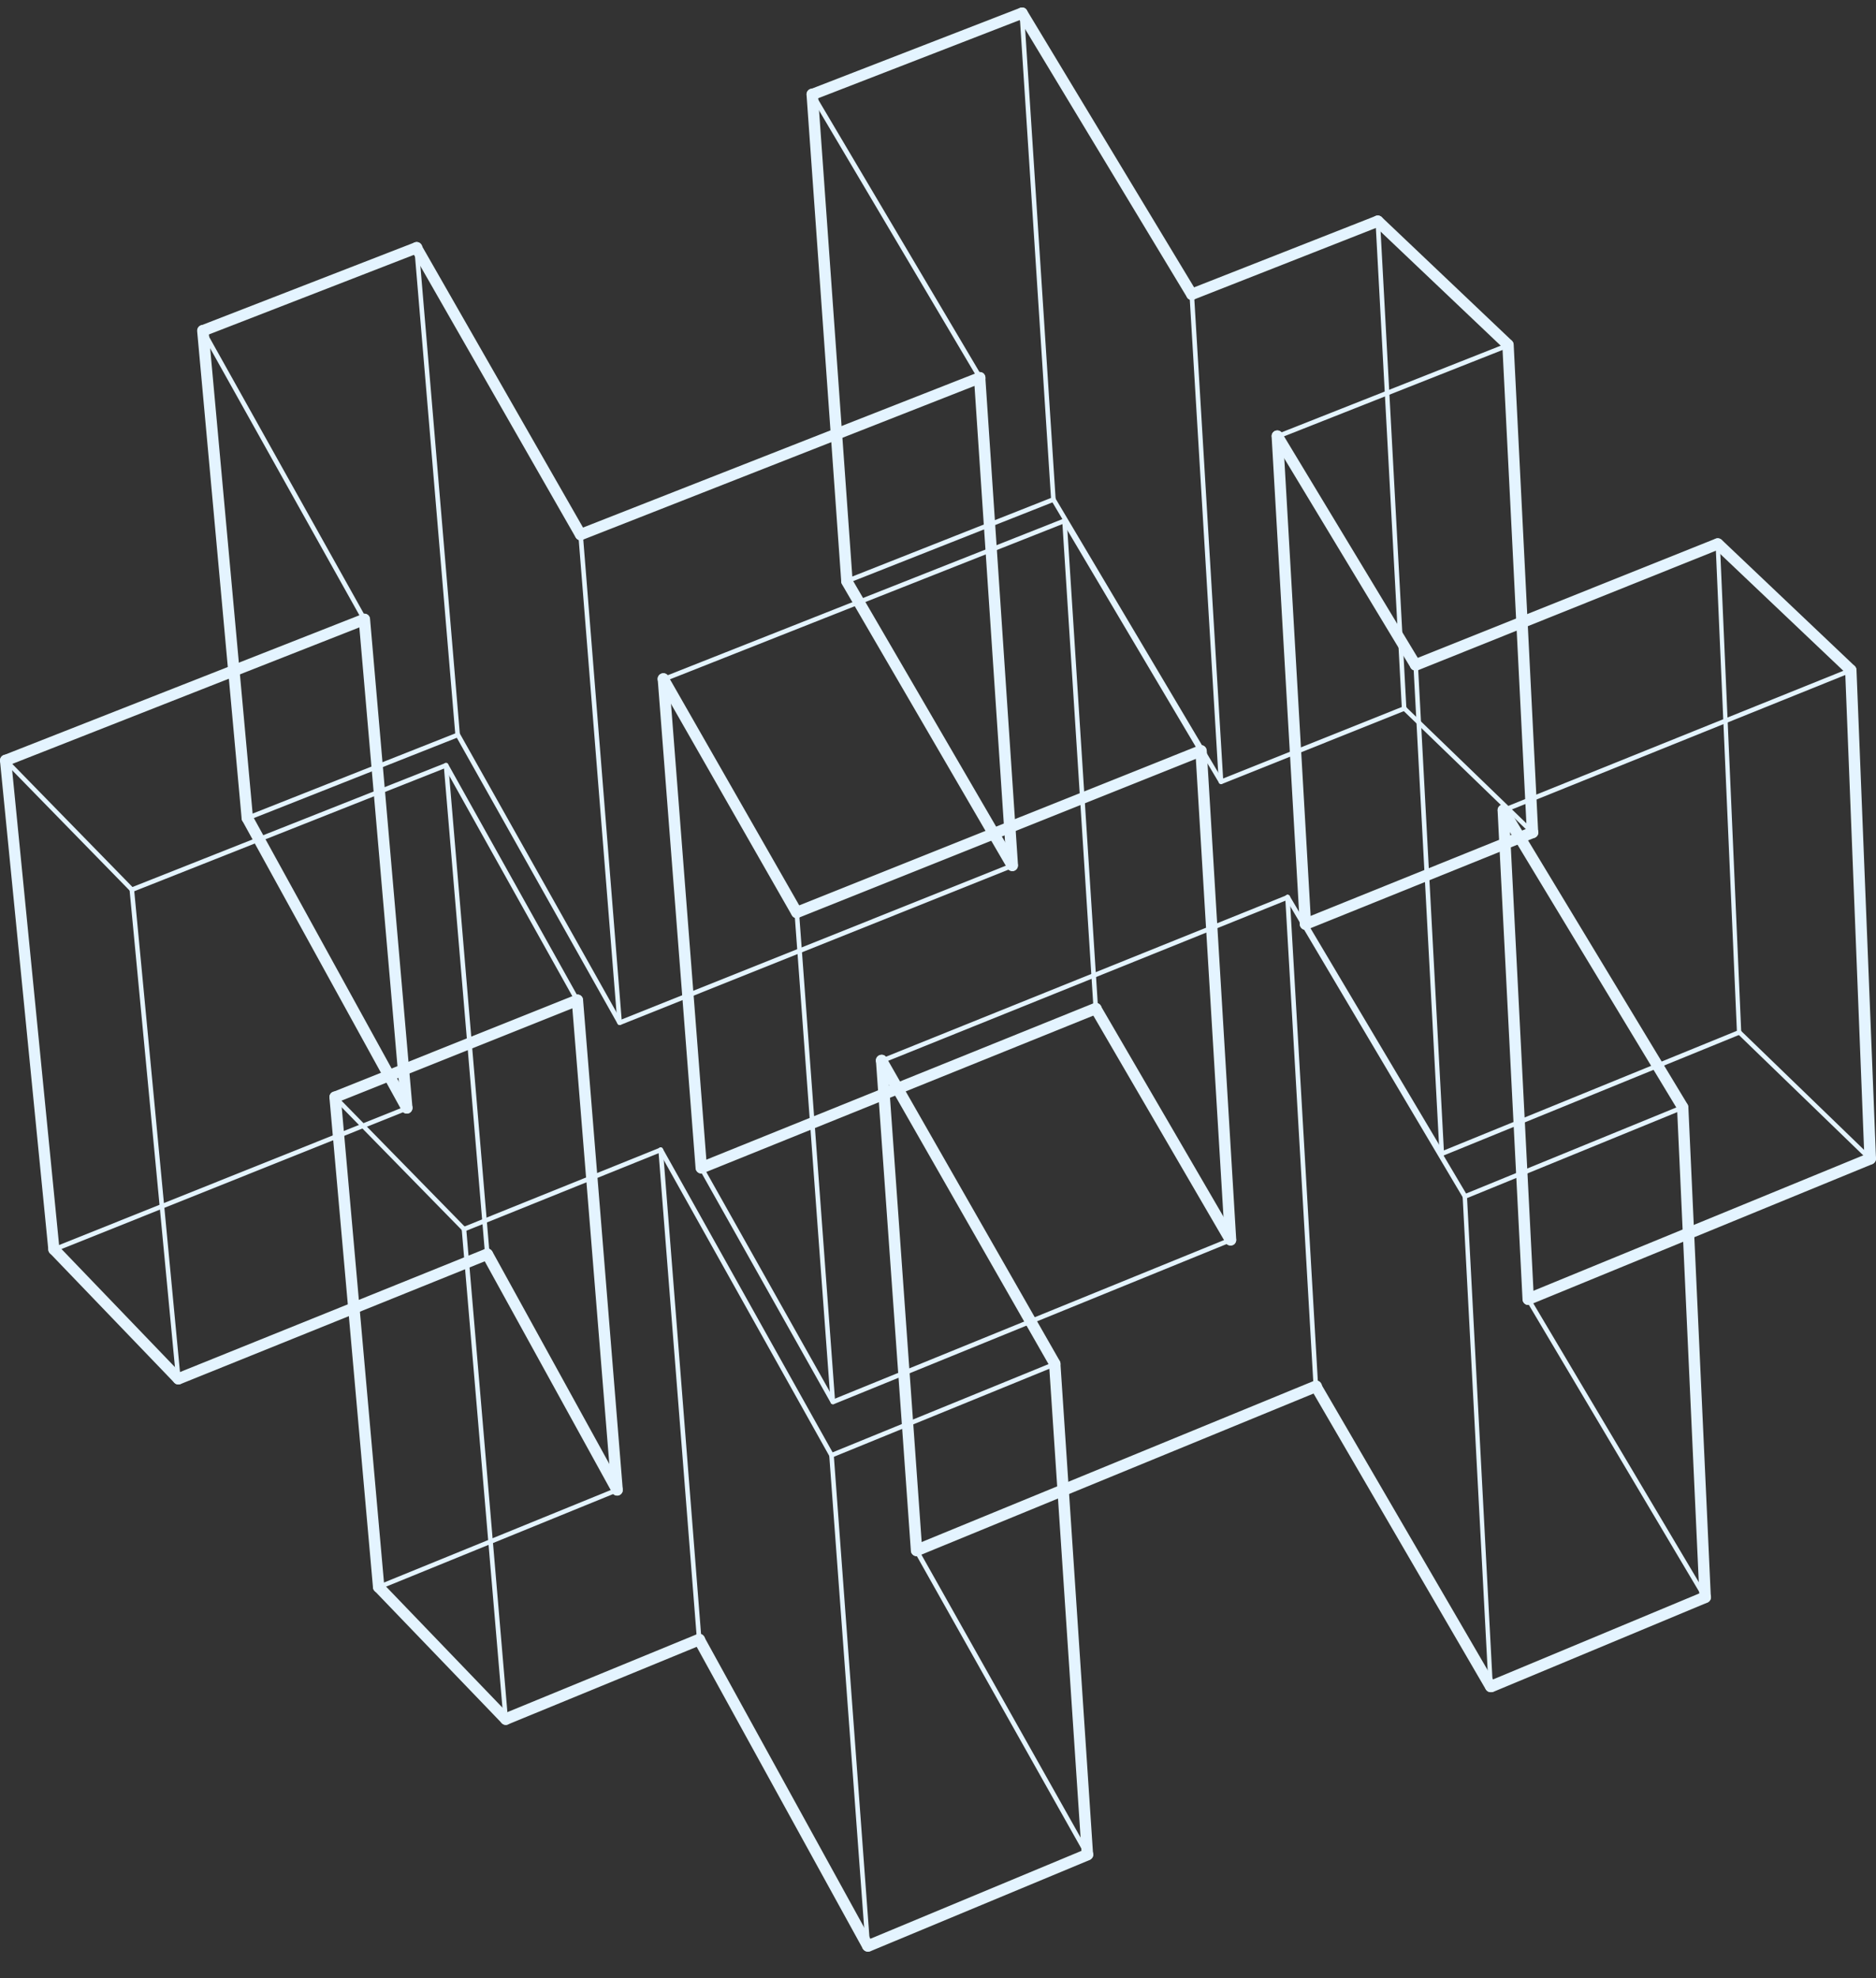<?xml version="1.0" encoding="UTF-8"?> <svg xmlns="http://www.w3.org/2000/svg" width="55" height="58" viewBox="0 0 55 58" fill="none"><rect x="0" y="0" width="55" height="58" fill="#333333" stroke="none"/><path d="M31.88 54.438C31.854 54.438 31.834 54.424 31.82 54.404L26.805 45.49C26.785 45.457 26.799 45.417 26.832 45.397C26.865 45.377 26.905 45.39 26.925 45.423L31.94 54.337C31.96 54.371 31.947 54.411 31.913 54.431C31.907 54.431 31.893 54.438 31.88 54.438Z" fill="#E4F4FF"></path><path d="M44.93 24.473C44.91 24.473 44.897 24.466 44.883 24.453L41.119 20.813C41.092 20.786 41.092 20.746 41.119 20.719C41.145 20.693 41.185 20.693 41.212 20.719L44.977 24.359C45.003 24.386 45.003 24.426 44.977 24.453C44.97 24.466 44.95 24.473 44.93 24.473Z" fill="#E4F4FF"></path><path d="M42.269 33.889C42.243 33.889 42.216 33.876 42.21 33.849C42.196 33.815 42.21 33.775 42.249 33.762L50.969 30.203C51.003 30.189 51.042 30.203 51.056 30.243C51.069 30.277 51.056 30.317 51.016 30.33L42.296 33.889C42.283 33.889 42.276 33.889 42.269 33.889Z" fill="#E4F4FF"></path><path d="M7.25 24.05C7.224 24.05 7.197 24.037 7.191 24.01C7.177 23.977 7.191 23.936 7.23 23.923L13.396 21.483C13.429 21.47 13.469 21.49 13.483 21.524C13.496 21.557 13.483 21.597 13.443 21.611L7.277 24.05C7.27 24.05 7.257 24.05 7.25 24.05Z" fill="#E4F4FF"></path><path d="M18.165 30.049C18.139 30.049 18.119 30.035 18.105 30.015L13.363 21.577C13.343 21.544 13.356 21.504 13.389 21.483C13.423 21.463 13.463 21.477 13.483 21.51L18.225 29.948C18.245 29.982 18.232 30.022 18.198 30.042C18.185 30.049 18.172 30.049 18.165 30.049Z" fill="#E4F4FF"></path><path d="M54.827 34.043C54.807 34.043 54.794 34.037 54.781 34.023L50.943 30.31C50.916 30.283 50.916 30.243 50.943 30.216C50.969 30.189 51.009 30.189 51.036 30.216L54.874 33.929C54.9 33.956 54.9 33.996 54.874 34.023C54.867 34.037 54.847 34.043 54.827 34.043Z" fill="#E4F4FF"></path><path d="M42.269 33.889C42.249 33.889 42.223 33.876 42.21 33.856L38.212 27.127C38.192 27.093 38.206 27.053 38.232 27.033C38.265 27.013 38.305 27.026 38.325 27.053L42.323 33.782C42.343 33.815 42.329 33.856 42.303 33.876C42.289 33.882 42.283 33.889 42.269 33.889Z" fill="#E4F4FF"></path><path d="M11.101 46.596C11.075 46.596 11.048 46.583 11.042 46.556C11.028 46.523 11.042 46.482 11.082 46.469L18.065 43.621C18.099 43.607 18.139 43.621 18.152 43.661C18.165 43.694 18.152 43.734 18.112 43.748L11.128 46.596C11.121 46.596 11.115 46.596 11.101 46.596Z" fill="#E4F4FF"></path><path d="M24.417 41.168C24.391 41.168 24.371 41.154 24.358 41.134L20.5 34.271C20.48 34.238 20.493 34.197 20.526 34.177C20.553 34.157 20.599 34.171 20.619 34.204L24.477 41.067C24.497 41.101 24.484 41.141 24.451 41.161C24.444 41.168 24.431 41.168 24.417 41.168Z" fill="#E4F4FF"></path><path d="M24.417 41.168C24.391 41.168 24.364 41.154 24.358 41.127C24.344 41.094 24.358 41.054 24.397 41.04L36.057 36.288C36.09 36.275 36.13 36.288 36.144 36.329C36.157 36.362 36.144 36.402 36.104 36.416L24.444 41.168C24.437 41.168 24.424 41.168 24.417 41.168Z" fill="#E4F4FF"></path><path d="M1.583 36.697C1.557 36.697 1.53 36.684 1.524 36.657C1.51 36.624 1.524 36.583 1.564 36.57L11.906 32.428C11.94 32.415 11.979 32.428 11.993 32.468C12.006 32.502 11.993 32.542 11.953 32.555L1.61 36.697C1.597 36.691 1.59 36.697 1.583 36.697Z" fill="#E4F4FF"></path><path d="M35.798 22.985C35.778 22.985 35.751 22.971 35.738 22.951L30.823 14.674C30.803 14.641 30.816 14.6 30.843 14.58C30.876 14.56 30.916 14.574 30.936 14.6L35.851 22.878C35.871 22.911 35.858 22.951 35.831 22.971C35.818 22.985 35.804 22.985 35.798 22.985Z" fill="#E4F4FF"></path><path d="M24.83 17.1C24.803 17.1 24.776 17.087 24.77 17.06C24.757 17.026 24.77 16.986 24.81 16.973L30.862 14.58C30.896 14.567 30.936 14.587 30.949 14.62C30.962 14.654 30.949 14.694 30.909 14.708L24.856 17.1C24.843 17.1 24.836 17.1 24.83 17.1Z" fill="#E4F4FF"></path><path d="M49.992 46.898C49.972 46.898 49.945 46.885 49.932 46.864L44.744 38.125C44.724 38.091 44.737 38.051 44.764 38.031C44.797 38.011 44.837 38.024 44.857 38.051L50.045 46.791C50.065 46.824 50.051 46.864 50.025 46.885C50.011 46.891 50.005 46.898 49.992 46.898Z" fill="#E4F4FF"></path><path d="M18.165 30.049C18.139 30.049 18.112 30.035 18.105 30.009C18.092 29.975 18.105 29.935 18.145 29.921L29.665 25.31C29.698 25.297 29.738 25.31 29.752 25.351C29.765 25.391 29.752 25.424 29.712 25.438L18.192 30.049C18.178 30.049 18.172 30.049 18.165 30.049Z" fill="#E4F4FF"></path><path d="M35.798 22.985C35.771 22.985 35.745 22.971 35.738 22.945C35.724 22.911 35.738 22.871 35.778 22.857L41.152 20.706C41.185 20.693 41.225 20.706 41.239 20.746C41.252 20.786 41.239 20.82 41.199 20.833L35.824 22.985C35.811 22.985 35.804 22.985 35.798 22.985Z" fill="#E4F4FF"></path><path d="M10.682 18.226C10.656 18.226 10.636 18.213 10.623 18.193L5.887 9.721C5.867 9.688 5.88 9.648 5.913 9.627C5.947 9.607 5.987 9.621 6.007 9.654L10.742 18.126C10.762 18.159 10.749 18.199 10.716 18.22C10.709 18.226 10.696 18.226 10.682 18.226Z" fill="#E4F4FF"></path><path d="M28.727 11.135C28.707 11.135 28.681 11.122 28.668 11.102L23.752 2.798C23.732 2.764 23.746 2.724 23.779 2.704C23.805 2.684 23.852 2.697 23.872 2.724L28.787 11.028C28.807 11.062 28.794 11.102 28.761 11.122C28.747 11.135 28.741 11.135 28.727 11.135Z" fill="#E4F4FF"></path><path d="M37.454 12.858C37.427 12.858 37.401 12.844 37.394 12.818C37.381 12.784 37.394 12.744 37.434 12.73L44.198 10.056C44.231 10.043 44.272 10.063 44.285 10.097C44.298 10.13 44.285 10.17 44.245 10.184L37.48 12.858C37.467 12.858 37.461 12.858 37.454 12.858Z" fill="#E4F4FF"></path><path d="M44.072 23.823C44.045 23.823 44.019 23.809 44.012 23.782C43.999 23.749 44.012 23.709 44.052 23.695L54.242 19.587C54.275 19.573 54.315 19.587 54.328 19.627C54.342 19.66 54.328 19.701 54.288 19.714L44.099 23.823C44.092 23.823 44.079 23.823 44.072 23.823Z" fill="#E4F4FF"></path><path d="M42.948 35.142C42.921 35.142 42.895 35.129 42.888 35.102C42.875 35.069 42.888 35.029 42.928 35.015L49.313 32.401C49.346 32.388 49.386 32.401 49.4 32.441C49.413 32.475 49.4 32.515 49.36 32.529L42.974 35.142C42.961 35.142 42.955 35.142 42.948 35.142Z" fill="#E4F4FF"></path><path d="M42.948 35.142C42.928 35.142 42.901 35.129 42.888 35.109L37.687 26.336C37.667 26.302 37.68 26.262 37.713 26.242C37.74 26.222 37.786 26.235 37.806 26.262L43.008 35.035C43.028 35.069 43.014 35.109 42.981 35.129C42.968 35.142 42.955 35.142 42.948 35.142Z" fill="#E4F4FF"></path><path d="M25.847 31.168C25.821 31.168 25.794 31.155 25.788 31.128C25.774 31.094 25.788 31.054 25.827 31.041L37.733 26.242C37.767 26.229 37.806 26.242 37.82 26.282C37.833 26.316 37.82 26.356 37.78 26.369L25.874 31.168C25.861 31.161 25.854 31.168 25.847 31.168Z" fill="#E4F4FF"></path><path d="M24.377 42.729C24.351 42.729 24.324 42.716 24.318 42.689C24.304 42.656 24.318 42.615 24.358 42.602L30.902 39.928C30.936 39.914 30.976 39.928 30.989 39.968C31.002 40.002 30.989 40.042 30.949 40.055L24.404 42.729C24.397 42.729 24.391 42.729 24.377 42.729Z" fill="#E4F4FF"></path><path d="M24.377 42.729C24.351 42.729 24.331 42.716 24.318 42.696L19.309 33.742C19.289 33.708 19.302 33.668 19.336 33.648C19.369 33.628 19.409 33.641 19.429 33.675L24.437 42.629C24.457 42.662 24.444 42.702 24.411 42.722C24.404 42.729 24.391 42.729 24.377 42.729Z" fill="#E4F4FF"></path><path d="M13.602 36.101C13.576 36.101 13.549 36.087 13.543 36.061C13.529 36.027 13.543 35.987 13.582 35.974L19.349 33.648C19.382 33.634 19.422 33.648 19.436 33.688C19.449 33.722 19.436 33.762 19.396 33.775L13.629 36.101C13.622 36.101 13.609 36.101 13.602 36.101Z" fill="#E4F4FF"></path><path d="M13.602 36.101C13.582 36.101 13.569 36.094 13.556 36.081L9.778 32.22C9.751 32.194 9.751 32.153 9.778 32.127C9.804 32.1 9.844 32.1 9.871 32.127L13.649 35.987C13.675 36.014 13.675 36.054 13.649 36.081C13.636 36.094 13.622 36.101 13.602 36.101Z" fill="#E4F4FF"></path><path d="M16.928 29.399C16.901 29.399 16.881 29.385 16.868 29.365L13.017 22.469C12.997 22.435 13.01 22.395 13.044 22.375C13.077 22.355 13.117 22.368 13.137 22.402L16.988 29.298C17.008 29.332 16.994 29.372 16.961 29.392C16.948 29.392 16.935 29.399 16.928 29.399Z" fill="#E4F4FF"></path><path d="M3.865 26.148C3.838 26.148 3.812 26.135 3.805 26.108C3.792 26.074 3.805 26.034 3.845 26.021L13.05 22.375C13.084 22.361 13.123 22.381 13.137 22.415C13.15 22.449 13.137 22.489 13.097 22.502L3.891 26.148C3.885 26.141 3.878 26.148 3.865 26.148Z" fill="#E4F4FF"></path><path d="M3.865 26.148C3.845 26.148 3.832 26.141 3.818 26.128L0.12 22.341C0.094 22.314 0.094 22.274 0.12 22.247C0.147 22.221 0.187 22.221 0.213 22.247L3.911 26.034C3.938 26.061 3.938 26.101 3.911 26.128C3.905 26.141 3.885 26.148 3.865 26.148Z" fill="#E4F4FF"></path><path d="M35.206 22.08C35.186 22.08 35.159 22.067 35.146 22.046L31.142 15.291C31.122 15.257 31.135 15.217 31.168 15.197C31.195 15.177 31.242 15.19 31.262 15.217L35.266 21.973C35.286 22.006 35.272 22.046 35.239 22.067C35.232 22.08 35.219 22.08 35.206 22.08Z" fill="#E4F4FF"></path><path d="M19.449 19.982C19.422 19.982 19.396 19.969 19.389 19.942C19.376 19.909 19.389 19.868 19.429 19.855L31.188 15.204C31.222 15.19 31.262 15.21 31.275 15.244C31.288 15.277 31.275 15.318 31.235 15.331L19.475 19.982C19.462 19.976 19.456 19.982 19.449 19.982Z" fill="#E4F4FF"></path><path d="M13.416 21.611C13.383 21.611 13.356 21.584 13.35 21.55L12.146 7.268C12.146 7.235 12.172 7.201 12.206 7.195C12.245 7.188 12.272 7.221 12.279 7.255L13.483 21.537C13.489 21.577 13.463 21.611 13.416 21.611C13.423 21.611 13.423 21.611 13.416 21.611Z" fill="#E4F4FF"></path><path d="M18.165 30.049C18.132 30.049 18.099 30.022 18.099 29.988L16.955 15.679C16.955 15.646 16.981 15.612 17.015 15.606C17.048 15.592 17.081 15.633 17.088 15.666L18.232 29.975C18.232 30.015 18.205 30.049 18.165 30.049Z" fill="#E4F4FF"></path><path d="M30.882 14.708C30.849 14.708 30.816 14.681 30.816 14.647L29.891 0.392C29.891 0.352 29.918 0.325 29.951 0.318C29.951 0.318 29.951 0.318 29.958 0.318C29.991 0.318 30.024 0.345 30.024 0.378L30.949 14.634C30.956 14.674 30.922 14.708 30.882 14.708Z" fill="#E4F4FF"></path><path d="M35.798 22.985C35.764 22.985 35.731 22.958 35.731 22.924L34.873 8.635C34.873 8.595 34.9 8.568 34.933 8.562C34.933 8.562 34.933 8.562 34.94 8.562C34.973 8.562 35.006 8.589 35.006 8.622L35.864 22.911C35.864 22.951 35.838 22.985 35.798 22.985Z" fill="#E4F4FF"></path><path d="M41.165 20.833C41.132 20.833 41.099 20.806 41.099 20.773L40.327 6.491C40.327 6.451 40.354 6.424 40.387 6.424C40.387 6.424 40.387 6.424 40.394 6.424C40.427 6.424 40.46 6.451 40.46 6.484L41.232 20.766C41.239 20.8 41.205 20.833 41.165 20.833C41.172 20.833 41.172 20.833 41.165 20.833Z" fill="#E4F4FF"></path><path d="M42.269 33.889C42.236 33.889 42.203 33.862 42.203 33.829L41.438 19.5C41.438 19.459 41.465 19.433 41.498 19.433C41.531 19.426 41.564 19.459 41.571 19.493L42.336 33.822C42.336 33.856 42.309 33.889 42.269 33.889Z" fill="#E4F4FF"></path><path d="M50.989 30.33C50.956 30.33 50.923 30.303 50.923 30.263L50.297 15.947C50.297 15.907 50.324 15.88 50.357 15.88C50.391 15.88 50.424 15.907 50.424 15.947L51.049 30.263C51.056 30.297 51.029 30.33 50.989 30.33Z" fill="#E4F4FF"></path><path d="M43.706 49.512C43.673 49.512 43.64 49.485 43.64 49.452L42.881 35.082C42.881 35.042 42.908 35.015 42.941 35.008C42.974 35.008 43.008 35.035 43.008 35.069L43.766 49.438C43.773 49.478 43.746 49.512 43.706 49.512Z" fill="#E4F4FF"></path><path d="M38.578 40.719C38.545 40.719 38.511 40.692 38.511 40.658L37.68 26.309C37.68 26.269 37.707 26.242 37.74 26.235C37.78 26.229 37.806 26.262 37.813 26.296L38.645 40.645C38.651 40.685 38.624 40.712 38.578 40.719C38.585 40.719 38.585 40.719 38.578 40.719Z" fill="#E4F4FF"></path><path d="M25.442 57.119C25.408 57.119 25.375 57.092 25.375 57.058L24.311 42.669C24.311 42.629 24.337 42.602 24.371 42.595H24.377C24.411 42.595 24.444 42.622 24.444 42.656L25.508 57.045C25.508 57.085 25.482 57.119 25.442 57.119Z" fill="#E4F4FF"></path><path d="M20.5 48.145C20.466 48.145 20.433 48.118 20.433 48.084L19.302 33.715C19.302 33.675 19.329 33.648 19.362 33.641C19.396 33.634 19.429 33.668 19.436 33.702L20.566 48.071C20.573 48.104 20.546 48.138 20.5 48.145C20.506 48.145 20.506 48.145 20.5 48.145Z" fill="#E4F4FF"></path><path d="M14.826 50.477C14.793 50.477 14.766 50.45 14.76 50.417L13.536 36.041C13.536 36 13.562 35.974 13.596 35.967C13.629 35.96 13.662 35.994 13.669 36.027L14.893 50.403C14.899 50.437 14.866 50.47 14.826 50.477Z" fill="#E4F4FF"></path><path d="M14.287 36.838C14.254 36.838 14.228 36.811 14.221 36.778L13.01 22.442C13.01 22.408 13.037 22.375 13.07 22.368H13.077C13.11 22.368 13.137 22.395 13.143 22.428L14.354 36.764C14.354 36.804 14.327 36.831 14.287 36.838Z" fill="#E4F4FF"></path><path d="M5.228 40.491C5.195 40.491 5.169 40.464 5.162 40.43L3.798 26.088C3.798 26.048 3.825 26.021 3.858 26.014H3.865C3.898 26.014 3.925 26.041 3.931 26.074L5.295 40.417C5.302 40.45 5.275 40.484 5.228 40.491C5.235 40.491 5.235 40.491 5.228 40.491Z" fill="#E4F4FF"></path><path d="M24.417 41.168C24.384 41.168 24.351 41.141 24.351 41.107L23.293 26.758C23.293 26.718 23.32 26.691 23.353 26.684H23.36C23.393 26.684 23.426 26.711 23.426 26.745L24.484 41.094C24.484 41.134 24.457 41.168 24.417 41.168Z" fill="#E4F4FF"></path><path d="M32.126 29.64C32.093 29.64 32.06 29.613 32.06 29.58L31.142 15.271C31.142 15.23 31.168 15.204 31.202 15.197C31.202 15.197 31.202 15.197 31.208 15.197C31.242 15.197 31.275 15.224 31.275 15.257L32.193 29.566C32.199 29.6 32.173 29.633 32.126 29.64C32.133 29.64 32.133 29.64 32.126 29.64Z" fill="#E4F4FF"></path><path d="M5.228 40.591C5.162 40.591 5.102 40.551 5.075 40.484C5.042 40.397 5.082 40.303 5.169 40.27L14.221 36.617C14.307 36.583 14.4 36.624 14.44 36.711C14.474 36.798 14.434 36.892 14.347 36.925L5.295 40.578C5.268 40.584 5.248 40.591 5.228 40.591Z" fill="#E4F4FF"></path><path d="M5.228 40.591C5.182 40.591 5.142 40.571 5.109 40.538L1.464 36.744C1.397 36.677 1.404 36.57 1.47 36.51C1.537 36.443 1.643 36.449 1.703 36.516L5.348 40.31C5.415 40.377 5.408 40.484 5.341 40.544C5.315 40.571 5.268 40.591 5.228 40.591Z" fill="#E4F4FF"></path><path d="M20.56 34.405C20.493 34.405 20.433 34.365 20.407 34.298C20.373 34.211 20.413 34.117 20.5 34.084L32.066 29.412C32.153 29.379 32.246 29.419 32.286 29.506C32.319 29.593 32.279 29.687 32.193 29.72L20.626 34.392C20.599 34.405 20.58 34.405 20.56 34.405Z" fill="#E4F4FF"></path><path d="M14.826 50.571C14.78 50.571 14.74 50.551 14.707 50.517L10.982 46.643C10.915 46.576 10.922 46.469 10.988 46.409C11.055 46.342 11.161 46.348 11.221 46.415L14.946 50.289C15.012 50.356 15.006 50.464 14.939 50.524C14.913 50.557 14.866 50.571 14.826 50.571Z" fill="#E4F4FF"></path><path d="M38.272 27.261C38.206 27.261 38.146 27.221 38.119 27.154C38.086 27.066 38.126 26.973 38.212 26.939L44.87 24.251C44.956 24.218 45.05 24.258 45.09 24.345C45.123 24.432 45.083 24.526 44.996 24.56L38.339 27.247C38.312 27.254 38.292 27.261 38.272 27.261Z" fill="#E4F4FF"></path><path d="M43.706 49.612C43.646 49.612 43.593 49.586 43.56 49.532L38.438 40.732C38.392 40.652 38.418 40.551 38.498 40.504C38.578 40.457 38.678 40.484 38.724 40.564L43.846 49.364C43.892 49.445 43.866 49.545 43.786 49.592C43.766 49.606 43.733 49.612 43.706 49.612Z" fill="#E4F4FF"></path><path d="M25.442 57.219C25.375 57.219 25.315 57.179 25.289 57.119C25.255 57.032 25.295 56.938 25.382 56.898L31.82 54.217C31.907 54.183 32 54.223 32.04 54.31C32.08 54.398 32.033 54.492 31.947 54.532L25.508 57.212C25.488 57.219 25.462 57.219 25.442 57.219Z" fill="#E4F4FF"></path><path d="M25.442 57.219C25.382 57.219 25.329 57.186 25.295 57.132L20.353 48.151C20.307 48.071 20.34 47.97 20.42 47.923C20.5 47.877 20.599 47.91 20.646 47.99L25.588 56.971C25.634 57.052 25.601 57.152 25.521 57.199C25.495 57.212 25.468 57.219 25.442 57.219Z" fill="#E4F4FF"></path><path d="M18.092 43.849C18.032 43.849 17.979 43.815 17.946 43.761L14.141 36.852C14.095 36.771 14.128 36.67 14.208 36.624C14.287 36.577 14.387 36.61 14.434 36.691L18.238 43.6C18.285 43.681 18.252 43.782 18.172 43.828C18.145 43.842 18.119 43.849 18.092 43.849Z" fill="#E4F4FF"></path><path d="M36.077 36.516C36.017 36.516 35.964 36.489 35.931 36.436L31.986 29.66C31.94 29.58 31.967 29.479 32.046 29.432C32.126 29.385 32.226 29.412 32.273 29.492L36.217 36.268C36.263 36.349 36.237 36.449 36.157 36.496C36.13 36.503 36.104 36.516 36.077 36.516Z" fill="#E4F4FF"></path><path d="M29.678 25.538C29.619 25.538 29.566 25.511 29.532 25.458L24.683 17.127C24.637 17.047 24.663 16.946 24.743 16.899C24.823 16.852 24.923 16.879 24.969 16.959L29.818 25.29C29.865 25.371 29.838 25.471 29.758 25.518C29.738 25.532 29.712 25.538 29.678 25.538Z" fill="#E4F4FF"></path><path d="M44.804 38.259C44.737 38.259 44.677 38.219 44.651 38.152C44.617 38.065 44.657 37.971 44.744 37.931L54.767 33.815C54.854 33.782 54.947 33.822 54.987 33.909C55.02 33.996 54.98 34.09 54.894 34.13L44.87 38.245C44.843 38.259 44.824 38.259 44.804 38.259Z" fill="#E4F4FF"></path><path d="M43.706 49.612C43.64 49.612 43.58 49.572 43.553 49.512C43.52 49.425 43.56 49.331 43.646 49.291L49.932 46.67C50.018 46.637 50.111 46.677 50.151 46.764C50.184 46.851 50.145 46.945 50.058 46.985L43.773 49.606C43.746 49.612 43.726 49.612 43.706 49.612Z" fill="#E4F4FF"></path><path d="M26.872 45.624C26.805 45.624 26.745 45.584 26.719 45.517C26.685 45.43 26.725 45.336 26.812 45.296L38.525 40.484C38.611 40.45 38.704 40.491 38.744 40.578C38.778 40.665 38.738 40.759 38.651 40.799L26.938 45.611C26.912 45.624 26.892 45.624 26.872 45.624Z" fill="#E4F4FF"></path><path d="M11.926 32.649C11.866 32.649 11.813 32.616 11.78 32.562L7.104 24.064C7.057 23.983 7.091 23.883 7.171 23.836C7.25 23.789 7.35 23.823 7.397 23.903L12.072 32.401C12.119 32.482 12.086 32.582 12.006 32.629C11.979 32.642 11.953 32.649 11.926 32.649Z" fill="#E4F4FF"></path><path d="M14.826 50.571C14.76 50.571 14.7 50.531 14.673 50.464C14.64 50.376 14.68 50.282 14.766 50.242L20.44 47.91C20.526 47.877 20.619 47.917 20.659 48.004C20.693 48.091 20.653 48.185 20.566 48.225L14.893 50.557C14.866 50.571 14.846 50.571 14.826 50.571Z" fill="#E4F4FF"></path><path d="M0.167 22.462C0.1 22.462 0.04 22.422 0.014 22.355C-0.019 22.268 0.02 22.174 0.107 22.14L10.623 18.005C10.709 17.971 10.802 18.012 10.835 18.099C10.869 18.186 10.829 18.28 10.742 18.313L0.227 22.449C0.207 22.455 0.187 22.462 0.167 22.462Z" fill="#E4F4FF"></path><path d="M5.953 9.862C5.887 9.862 5.82 9.822 5.8 9.755C5.767 9.668 5.807 9.574 5.894 9.54L12.159 7.107C12.245 7.074 12.339 7.114 12.372 7.201C12.405 7.288 12.365 7.382 12.279 7.416L6.013 9.849C5.993 9.855 5.973 9.862 5.953 9.862Z" fill="#E4F4FF"></path><path d="M17.021 15.84C16.961 15.84 16.908 15.813 16.875 15.753L12.066 7.349C12.019 7.268 12.046 7.168 12.126 7.121C12.206 7.074 12.305 7.101 12.352 7.181L17.161 15.586C17.207 15.666 17.181 15.767 17.101 15.813C17.081 15.834 17.048 15.84 17.021 15.84Z" fill="#E4F4FF"></path><path d="M17.021 15.84C16.955 15.84 16.895 15.8 16.868 15.733C16.835 15.646 16.875 15.552 16.961 15.519L28.668 10.921C28.754 10.887 28.847 10.928 28.88 11.015C28.914 11.102 28.874 11.196 28.787 11.229L17.081 15.827C17.061 15.834 17.041 15.84 17.021 15.84Z" fill="#E4F4FF"></path><path d="M23.812 2.939C23.746 2.939 23.679 2.898 23.659 2.831C23.626 2.744 23.666 2.65 23.752 2.617L29.905 0.231C29.991 0.197 30.084 0.238 30.117 0.325C30.151 0.412 30.111 0.506 30.024 0.539L23.872 2.925C23.852 2.932 23.832 2.939 23.812 2.939Z" fill="#E4F4FF"></path><path d="M34.94 8.796C34.886 8.796 34.827 8.77 34.8 8.716L29.825 0.472C29.778 0.392 29.805 0.291 29.878 0.244C29.958 0.197 30.058 0.218 30.104 0.298L35.079 8.542C35.126 8.622 35.099 8.723 35.026 8.77C35 8.79 34.966 8.796 34.94 8.796Z" fill="#E4F4FF"></path><path d="M34.94 8.796C34.873 8.796 34.813 8.756 34.787 8.689C34.754 8.602 34.793 8.508 34.88 8.475L40.334 6.33C40.42 6.296 40.514 6.337 40.547 6.424C40.58 6.511 40.54 6.605 40.454 6.638L35 8.783C34.98 8.79 34.96 8.796 34.94 8.796Z" fill="#E4F4FF"></path><path d="M44.212 10.277C44.172 10.277 44.132 10.264 44.099 10.231L40.281 6.605C40.214 6.544 40.214 6.437 40.274 6.37C40.334 6.303 40.44 6.303 40.507 6.363L44.325 9.989C44.391 10.05 44.391 10.157 44.331 10.224C44.305 10.264 44.258 10.277 44.212 10.277Z" fill="#E4F4FF"></path><path d="M41.498 19.66C41.445 19.66 41.385 19.634 41.358 19.58L37.308 12.871C37.261 12.791 37.288 12.69 37.361 12.643C37.441 12.596 37.54 12.617 37.587 12.697L41.638 19.406C41.684 19.486 41.657 19.587 41.584 19.634C41.558 19.654 41.531 19.66 41.498 19.66Z" fill="#E4F4FF"></path><path d="M41.498 19.66C41.431 19.66 41.371 19.62 41.345 19.553C41.312 19.466 41.352 19.372 41.438 19.339L50.297 15.793C50.384 15.76 50.477 15.8 50.51 15.887C50.544 15.974 50.504 16.068 50.417 16.102L41.564 19.654C41.544 19.66 41.525 19.66 41.498 19.66Z" fill="#E4F4FF"></path><path d="M54.262 19.815C54.222 19.815 54.182 19.801 54.149 19.768L50.251 16.068C50.184 16.008 50.184 15.901 50.244 15.834C50.304 15.767 50.411 15.767 50.477 15.827L54.375 19.526C54.441 19.587 54.441 19.694 54.381 19.761C54.348 19.801 54.302 19.815 54.262 19.815Z" fill="#E4F4FF"></path><path d="M49.333 32.629C49.28 32.629 49.22 32.602 49.193 32.549L43.932 23.843C43.886 23.762 43.912 23.662 43.986 23.615C44.065 23.568 44.165 23.588 44.212 23.668L49.473 32.374C49.519 32.455 49.493 32.555 49.42 32.602C49.393 32.622 49.366 32.629 49.333 32.629Z" fill="#E4F4FF"></path><path d="M30.929 40.156C30.869 40.156 30.816 40.129 30.783 40.069L25.701 31.175C25.654 31.094 25.681 30.994 25.761 30.947C25.841 30.9 25.941 30.927 25.987 31.007L31.069 39.901C31.115 39.981 31.089 40.082 31.009 40.129C30.982 40.149 30.956 40.156 30.929 40.156Z" fill="#E4F4FF"></path><path d="M9.824 32.334C9.758 32.334 9.698 32.294 9.671 32.227C9.638 32.14 9.678 32.046 9.765 32.013L16.868 29.171C16.955 29.137 17.048 29.177 17.081 29.265C17.114 29.352 17.074 29.446 16.988 29.479L9.884 32.321C9.864 32.334 9.844 32.334 9.824 32.334Z" fill="#E4F4FF"></path><path d="M23.36 26.919C23.3 26.919 23.247 26.892 23.213 26.832L19.302 19.989C19.256 19.909 19.283 19.808 19.362 19.761C19.442 19.714 19.542 19.741 19.588 19.821L23.5 26.664C23.546 26.745 23.519 26.845 23.44 26.892C23.42 26.912 23.386 26.919 23.36 26.919Z" fill="#E4F4FF"></path><path d="M23.36 26.919C23.293 26.919 23.233 26.879 23.207 26.812C23.174 26.724 23.213 26.631 23.3 26.597L35.146 21.859C35.232 21.825 35.325 21.866 35.359 21.953C35.392 22.04 35.352 22.134 35.266 22.167L23.42 26.905C23.4 26.919 23.38 26.919 23.36 26.919Z" fill="#E4F4FF"></path><path d="M11.926 32.649C11.84 32.649 11.767 32.582 11.76 32.495L10.516 18.173C10.509 18.079 10.576 17.998 10.669 17.992C10.762 17.985 10.842 18.052 10.849 18.146L12.092 32.468C12.099 32.562 12.033 32.642 11.94 32.649C11.94 32.649 11.933 32.649 11.926 32.649Z" fill="#E4F4FF"></path><path d="M1.583 36.798C1.497 36.798 1.424 36.731 1.417 36.644L0 22.308C-0.006 22.214 0.06 22.134 0.147 22.127C0.24 22.113 0.32 22.187 0.326 22.274L1.743 36.61C1.75 36.704 1.683 36.784 1.597 36.791C1.597 36.791 1.59 36.798 1.583 36.798Z" fill="#E4F4FF"></path><path d="M7.25 24.151C7.164 24.151 7.091 24.084 7.084 23.997L5.78 9.708C5.774 9.614 5.84 9.534 5.933 9.527C6.027 9.52 6.106 9.587 6.113 9.681L7.417 23.97C7.423 24.064 7.357 24.144 7.264 24.151C7.264 24.151 7.257 24.151 7.25 24.151Z" fill="#E4F4FF"></path><path d="M29.678 25.538C29.592 25.538 29.519 25.471 29.512 25.384L28.555 11.088C28.548 10.995 28.614 10.914 28.707 10.908C28.807 10.901 28.88 10.968 28.887 11.062L29.845 25.357C29.852 25.451 29.785 25.532 29.692 25.538C29.692 25.538 29.685 25.538 29.678 25.538Z" fill="#E4F4FF"></path><path d="M24.83 17.201C24.743 17.201 24.67 17.134 24.663 17.047L23.646 2.778C23.639 2.684 23.706 2.604 23.799 2.597C23.879 2.583 23.972 2.657 23.978 2.751L24.996 17.02C25.003 17.114 24.936 17.194 24.843 17.201C24.836 17.201 24.836 17.201 24.83 17.201Z" fill="#E4F4FF"></path><path d="M44.93 24.573C44.843 24.573 44.77 24.506 44.764 24.412L44.045 10.123C44.039 10.03 44.112 9.949 44.205 9.949C44.298 9.936 44.371 10.016 44.378 10.11L45.096 24.399C45.103 24.493 45.03 24.573 44.937 24.573C44.937 24.573 44.937 24.573 44.93 24.573Z" fill="#E4F4FF"></path><path d="M38.272 27.261C38.185 27.261 38.112 27.194 38.106 27.1L37.281 12.797C37.274 12.704 37.347 12.623 37.441 12.623C37.527 12.617 37.614 12.69 37.614 12.777L38.438 27.08C38.445 27.174 38.372 27.254 38.279 27.254C38.279 27.261 38.279 27.261 38.272 27.261Z" fill="#E4F4FF"></path><path d="M54.827 34.144C54.741 34.144 54.667 34.07 54.661 33.983L54.095 19.654C54.095 19.56 54.162 19.486 54.255 19.48C54.342 19.48 54.421 19.547 54.428 19.64L55 33.969C55 34.063 54.927 34.137 54.827 34.144C54.834 34.144 54.834 34.144 54.827 34.144Z" fill="#E4F4FF"></path><path d="M44.804 38.259C44.717 38.259 44.644 38.192 44.637 38.098L43.906 23.762C43.899 23.668 43.972 23.588 44.065 23.588C44.165 23.575 44.238 23.655 44.238 23.749L44.97 38.085C44.977 38.178 44.903 38.259 44.81 38.259H44.804Z" fill="#E4F4FF"></path><path d="M49.992 46.998C49.905 46.998 49.832 46.931 49.825 46.838L49.167 32.475C49.16 32.381 49.233 32.307 49.326 32.301C49.413 32.294 49.493 32.368 49.499 32.462L50.158 46.824C50.164 46.918 50.091 46.992 49.998 46.998H49.992Z" fill="#E4F4FF"></path><path d="M26.872 45.624C26.785 45.624 26.712 45.557 26.705 45.47L25.681 31.108C25.674 31.014 25.741 30.933 25.834 30.927C25.927 30.913 26.007 30.987 26.014 31.081L27.038 45.444C27.045 45.537 26.978 45.618 26.885 45.624C26.878 45.624 26.872 45.624 26.872 45.624Z" fill="#E4F4FF"></path><path d="M31.88 54.538C31.794 54.538 31.721 54.471 31.714 54.384L30.756 40.002C30.749 39.908 30.816 39.827 30.909 39.821C31.009 39.821 31.082 39.881 31.089 39.975L32.046 54.357C32.053 54.451 31.986 54.532 31.893 54.538C31.893 54.538 31.887 54.538 31.88 54.538Z" fill="#E4F4FF"></path><path d="M11.101 46.697C11.015 46.697 10.942 46.63 10.935 46.543L9.658 32.18C9.651 32.086 9.718 32.006 9.811 31.999C9.911 31.992 9.984 32.059 9.991 32.153L11.268 46.516C11.274 46.61 11.208 46.69 11.115 46.697C11.115 46.697 11.108 46.697 11.101 46.697Z" fill="#E4F4FF"></path><path d="M18.092 43.849C18.006 43.849 17.932 43.782 17.926 43.694L16.762 29.338C16.755 29.244 16.822 29.164 16.915 29.157C17.008 29.151 17.088 29.218 17.094 29.312L18.258 43.667C18.265 43.761 18.198 43.842 18.105 43.849C18.099 43.849 18.092 43.849 18.092 43.849Z" fill="#E4F4FF"></path><path d="M20.56 34.405C20.473 34.405 20.4 34.338 20.393 34.251L19.283 19.922C19.276 19.828 19.342 19.748 19.436 19.741C19.529 19.727 19.608 19.801 19.615 19.895L20.726 34.224C20.733 34.318 20.666 34.398 20.573 34.405C20.566 34.405 20.56 34.405 20.56 34.405Z" fill="#E4F4FF"></path><path d="M36.077 36.516C35.991 36.516 35.917 36.449 35.911 36.362L35.046 22.026C35.039 21.933 35.113 21.852 35.199 21.852C35.312 21.839 35.372 21.919 35.379 22.006L36.243 36.342C36.25 36.436 36.177 36.516 36.09 36.516C36.084 36.516 36.077 36.516 36.077 36.516Z" fill="#E4F4FF"></path></svg> 